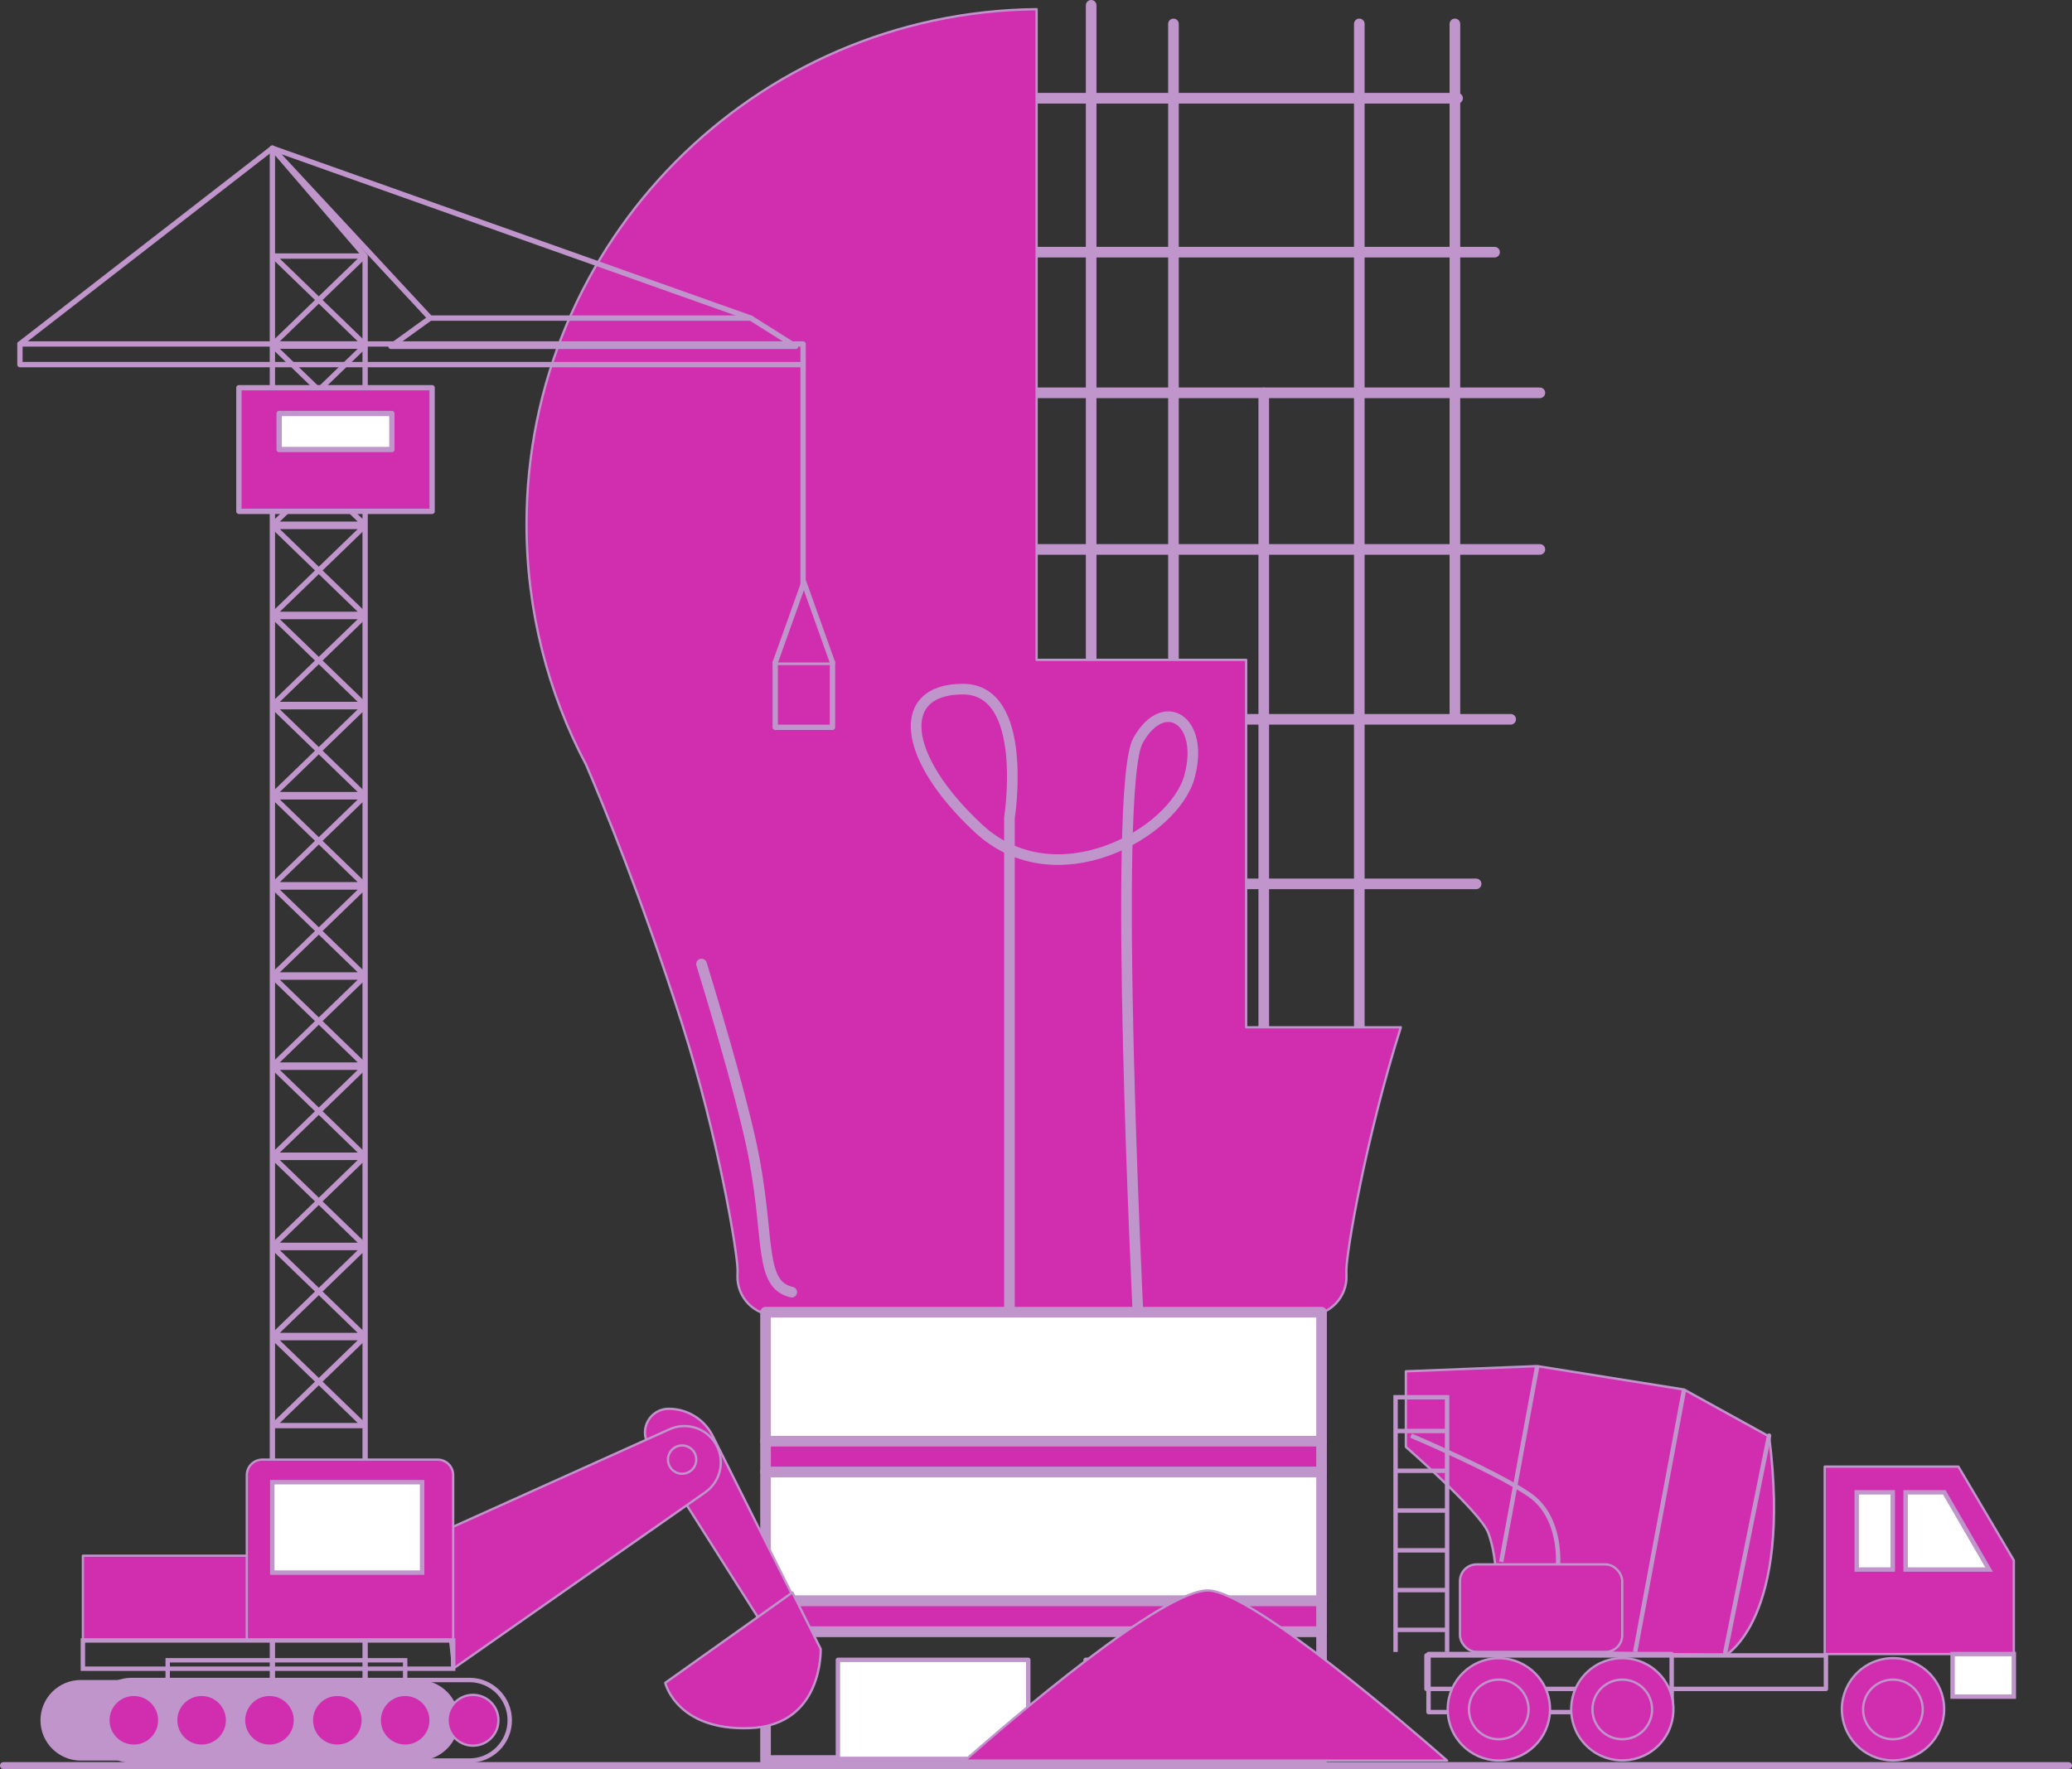 <svg xmlns="http://www.w3.org/2000/svg" id="Vrstva_2" viewBox="0 0 389.69 332.8"><rect x="0" y="0" width="389.69" height="332.8" fill="#333333" stroke="none"/><defs><style>.cls-1,.cls-2,.cls-3,.cls-4,.cls-5,.cls-6,.cls-7,.cls-8,.cls-9,.cls-10,.cls-11,.cls-12,.cls-13,.cls-14{stroke:#c095cc;}.cls-1,.cls-2,.cls-3,.cls-4,.cls-5,.cls-7,.cls-8,.cls-9,.cls-10,.cls-12,.cls-13,.cls-14{stroke-linecap:round;}.cls-1,.cls-2,.cls-3,.cls-5,.cls-7,.cls-8,.cls-9,.cls-10,.cls-12,.cls-13,.cls-14{stroke-linejoin:round;}.cls-1,.cls-7,.cls-10,.cls-12{fill:#d02daf;}.cls-2,.cls-8,.cls-11,.cls-13{fill:#fff;}.cls-3,.cls-4,.cls-5,.cls-6,.cls-9,.cls-14{fill:none;}.cls-4,.cls-6,.cls-11{stroke-miterlimit:10;}.cls-4,.cls-6,.cls-11,.cls-13,.cls-14{stroke-width:.83px;}.cls-5{stroke-width:1.3px;}.cls-7,.cls-8,.cls-9{stroke-width:2px;}.cls-10{stroke-width:.43px;}.cls-12{stroke-width:.44px;}.cls-15{fill:#c095cc;stroke-width:0px;}</style></defs><g id="Vrstva_3"><line class="cls-8" x1="205.22" y1="1" x2="205.22" y2="131.32"></line><line class="cls-8" x1="220.7" y1="4.5" x2="220.7" y2="131.32"></line><line class="cls-8" x1="237.68" y1="73.9" x2="237.68" y2="196.74"></line><line class="cls-8" x1="255.65" y1="4.5" x2="255.65" y2="196.74"></line><line class="cls-8" x1="273.63" y1="4.5" x2="273.63" y2="134.82"></line><line class="cls-8" x1="191.74" y1="18.48" x2="274.13" y2="18.48"></line><line class="cls-8" x1="191.74" y1="47.44" x2="281.09" y2="47.44"></line><line class="cls-8" x1="190.24" y1="73.9" x2="289.61" y2="73.9"></line><line class="cls-8" x1="188.74" y1="103.36" x2="289.61" y2="103.36"></line><line class="cls-8" x1="207.72" y1="135.32" x2="284.12" y2="135.32"></line><line class="cls-8" x1="227.69" y1="166.28" x2="277.62" y2="166.28"></line><path class="cls-10" d="m263.47,193.26h-29.1v-69.12h-39.41V1.73c-53.07.52-95.93,43.69-95.93,96.89,0,16.36,4.06,31.77,11.22,45.29,3.16,7.35,10.59,25.37,18.02,48.66,6.86,21.5,10.45,43.12,10.45,46.39,0,.32,0,.65-.02,1-.13,4.1,3.14,7.5,7.24,7.5h100.06c4.1,0,7.37-3.4,7.24-7.5-.01-.35-.02-.68-.02-1,0-3.23,3.52-24.43,10.24-45.7Z"></path><path class="cls-9" d="m131.94,181.36c3.6,11.75,8.35,28.01,10,37.1,2.79,15.33.93,23.23,6.97,24.63"></path><path class="cls-9" d="m189.85,246.49v-92.63s3.82-24.22-8.78-24.22-11.63,12.6,2.91,26.16c14.53,13.57,36.82.97,39.73-9.69s-4.84-15.5-9.69-6.78,0,107.56,0,107.56"></path><rect class="cls-8" x="143.98" y="246.86" width="104.57" height="24.26"></rect><rect class="cls-8" x="143.98" y="276.9" width="104.57" height="24.26"></rect><rect class="cls-7" x="143.98" y="271.13" width="104.57" height="5.78"></rect><rect class="cls-9" x="143.98" y="306.94" width="104.57" height="24.26"></rect><rect class="cls-7" x="143.98" y="301.17" width="104.57" height="5.78"></rect><rect class="cls-13" x="157.59" y="312.26" width="35.8" height="18.63"></rect><rect class="cls-13" x="204.18" y="312.26" width="35.8" height="18.63"></rect><path class="cls-10" d="m272.16,331.21c-6.86-6.02-36.15-31.32-44.68-31.99-8.35-.66-38,24.92-46.02,31.99h90.7Z"></path><line class="cls-5" x1=".65" y1="332.15" x2="389.04" y2="332.15"></line><polygon class="cls-10" points="368.33 275.91 343.18 275.91 343.18 311.17 353.6 311.17 368.33 311.17 378.75 311.17 378.75 293.54 368.33 275.91"></polygon><rect class="cls-11" x="367.23" y="311.17" width="11.52" height="8.01"></rect><path class="cls-12" d="m324.49,311.43s12.6-6.87,8.24-41.19l-15.99-8.83-27.62-4.41-24.71.98v14.22s14.05,12.26,15.5,16.18c1.45,3.92,1.45,8.34,1.45,8.34v13.73l43.12.98Z"></path><line class="cls-4" x1="332.72" y1="270.08" x2="324.49" y2="310.78"></line><line class="cls-6" x1="316.74" y1="261.36" x2="307.53" y2="310.78"></line><line class="cls-6" x1="289.12" y1="257" x2="282.34" y2="293.82"></line><path class="cls-6" d="m265.38,270.08s15.99,6.78,22.29,11.14,5.33,13.57,5.33,13.57"></path><rect class="cls-14" x="268.28" y="311.43" width="75.13" height="6.3"></rect><polygon class="cls-11" points="358.4 295.27 374.09 295.27 365.67 280.74 358.4 280.74 358.4 295.27"></polygon><rect class="cls-11" x="349.2" y="280.74" width="6.78" height="14.53"></rect><rect class="cls-14" x="268.67" y="311.17" width="45.73" height="10.92"></rect><circle class="cls-10" cx="356.01" cy="321.59" r="9.62" transform="translate(-51.48 68.38) rotate(-10.24)"></circle><circle class="cls-10" cx="356.01" cy="321.59" r="5.61"></circle><circle class="cls-10" cx="281.88" cy="321.59" r="9.62" transform="translate(-51.73 54.05) rotate(-10.04)"></circle><circle class="cls-10" cx="281.88" cy="321.59" r="5.61"></circle><circle class="cls-10" cx="305.11" cy="321.59" r="9.62" transform="translate(-137.13 291.05) rotate(-42.56)"></circle><circle class="cls-10" cx="305.11" cy="321.59" r="5.61"></circle><rect class="cls-10" x="274.58" y="294.3" width="30.52" height="16.47" rx="3.15" ry="3.15"></rect><polyline class="cls-6" points="262.47 310.78 262.47 262.86 272.16 262.86 272.16 310.78"></polyline><line class="cls-6" x1="262.54" y1="269.21" x2="272.06" y2="269.21"></line><line class="cls-6" x1="262.54" y1="276.69" x2="272.06" y2="276.69"></line><line class="cls-6" x1="262.54" y1="284.17" x2="272.06" y2="284.17"></line><line class="cls-6" x1="262.54" y1="291.66" x2="272.06" y2="291.66"></line><line class="cls-6" x1="262.54" y1="299.14" x2="272.06" y2="299.14"></line><line class="cls-6" x1="262.54" y1="306.62" x2="272.06" y2="306.62"></line><polygon class="cls-3" points="68.67 332.15 51.23 332.15 51.23 27.88 68.67 48.17 68.67 332.15"></polygon><polygon class="cls-3" points="51.4 268.19 68.51 268.19 51.4 251.65 68.51 251.65 51.4 268.19"></polygon><polygon class="cls-3" points="51.4 251.24 68.51 251.24 51.4 234.7 68.51 234.7 51.4 251.24"></polygon><polygon class="cls-3" points="51.4 234.28 68.51 234.28 51.4 217.74 68.51 217.74 51.4 234.28"></polygon><polygon class="cls-3" points="51.4 217.32 68.51 217.32 51.4 200.78 68.51 200.78 51.4 217.32"></polygon><polygon class="cls-3" points="51.4 200.36 68.51 200.36 51.4 183.82 68.51 183.82 51.4 200.36"></polygon><polygon class="cls-3" points="51.4 183.41 68.51 183.41 51.4 166.87 68.51 166.87 51.4 183.41"></polygon><polygon class="cls-3" points="51.4 166.45 68.51 166.45 51.4 149.91 68.51 149.91 51.4 166.45"></polygon><polygon class="cls-3" points="51.4 149.49 68.51 149.49 51.4 132.95 68.51 132.95 51.4 149.49"></polygon><polygon class="cls-3" points="51.4 132.53 68.51 132.53 51.4 115.99 68.51 115.99 51.4 132.53"></polygon><polygon class="cls-3" points="51.4 115.58 68.51 115.58 51.4 99.04 68.51 99.04 51.4 115.58"></polygon><polygon class="cls-3" points="51.4 98.62 68.51 98.62 51.4 82.08 68.51 82.08 51.4 98.62"></polygon><polygon class="cls-3" points="51.4 81.66 68.51 81.66 51.4 65.12 68.51 65.12 51.4 81.66"></polygon><polygon class="cls-3" points="51.4 64.71 68.51 64.71 51.4 48.17 68.51 48.17 51.4 64.71"></polygon><polygon class="cls-3" points="149.65 65.16 141.2 59.84 80.9 59.84 73.53 65.16 149.65 65.16"></polygon><rect class="cls-3" x="3.75" y="64.71" width="147.29" height="3.88"></rect><polyline class="cls-3" points="141.2 59.84 51.23 27.88 80.9 59.84"></polyline><line class="cls-3" x1="51.23" y1="27.88" x2="3.75" y2="64.71"></line><rect class="cls-1" x="44.93" y="72.94" width="36.34" height="23.26"></rect><rect class="cls-2" x="52.5" y="77.79" width="21.2" height="6.78"></rect><line class="cls-3" x1="151.04" y1="68.58" x2="151.04" y2="110.37"></line><rect class="cls-1" x="145.8" y="124.63" width="10.77" height="12.2"></rect><polyline class="cls-1" points="145.8 124.63 151.19 109.57 156.57 124.63"></polyline><path class="cls-10" d="m122,271.86l23.31,36.76,5.85-4.25-17.11-34.22c-1.57-3.14-4.78-5.12-8.29-5.12h0c-3.51,0-5.64,3.87-3.76,6.84Z"></path><path class="cls-10" d="m149.03,299.58l-23.92,17.01s2.13,9.04,15.95,8.51c13.82-.53,13.29-14.89,13.29-14.89l-5.32-10.63Z"></path><path class="cls-10" d="m82.58,288.41l43.33-19.52c2.94-1.33,6.41-.42,8.32,2.18h0c2.28,3.1,1.57,7.46-1.59,9.67l-47.42,33.19-2.66-25.52Z"></path><rect class="cls-6" x="31.54" y="312.34" width="44.66" height="6.91"></rect><rect class="cls-10" x="15.59" y="292.67" width="38.81" height="15.95"></rect><path class="cls-10" d="m49.35,274.59h32.96c1.61,0,2.92,1.31,2.92,2.92v31.1h-38.81v-31.1c0-1.61,1.31-2.92,2.92-2.92Z"></path><path class="cls-15" d="m15.19,331.21h63.53c4.18,0,7.58-3.39,7.58-7.58h0c0-4.18-3.39-7.58-7.58-7.58H15.19c-4.18,0-7.58,3.39-7.58,7.58h0c0,4.18,3.39,7.58,7.58,7.58Z"></path><path class="cls-6" d="m24.76,331.21h63.53c4.18,0,7.58-3.39,7.58-7.58h0c0-4.18-3.39-7.58-7.58-7.58H24.76c-4.18,0-7.58,3.39-7.58,7.58h0c0,4.18,3.39,7.58,7.58,7.58Z"></path><rect class="cls-6" x="15.59" y="308.61" width="69.64" height="5.32"></rect><path class="cls-10" d="m29.95,323.63c0,2.64-2.14,4.78-4.78,4.78s-4.78-2.14-4.78-4.78,2.14-4.78,4.78-4.78,4.78,2.14,4.78,4.78Z"></path><circle class="cls-10" cx="37.92" cy="323.63" r="4.78"></circle><circle class="cls-10" cx="50.68" cy="323.63" r="4.78"></circle><path class="cls-10" d="m68.22,323.63c0,2.64-2.14,4.78-4.78,4.78s-4.78-2.14-4.78-4.78,2.14-4.78,4.78-4.78,4.78,2.14,4.78,4.78Z"></path><path class="cls-10" d="m80.98,323.63c0,2.64-2.14,4.78-4.78,4.78s-4.78-2.14-4.78-4.78,2.14-4.78,4.78-4.78,4.78,2.14,4.78,4.78Z"></path><path class="cls-10" d="m93.74,323.63c0,2.64-2.14,4.78-4.78,4.78s-4.78-2.14-4.78-4.78,2.14-4.78,4.78-4.78,4.78,2.14,4.78,4.78Z"></path><path class="cls-10" d="m130.95,274.59c0-1.47-1.19-2.66-2.66-2.66s-2.66,1.19-2.66,2.66,1.19,2.66,2.66,2.66,2.66-1.19,2.66-2.66Z"></path><rect class="cls-11" x="51.21" y="278.84" width="28.18" height="17.01"></rect></g></svg>